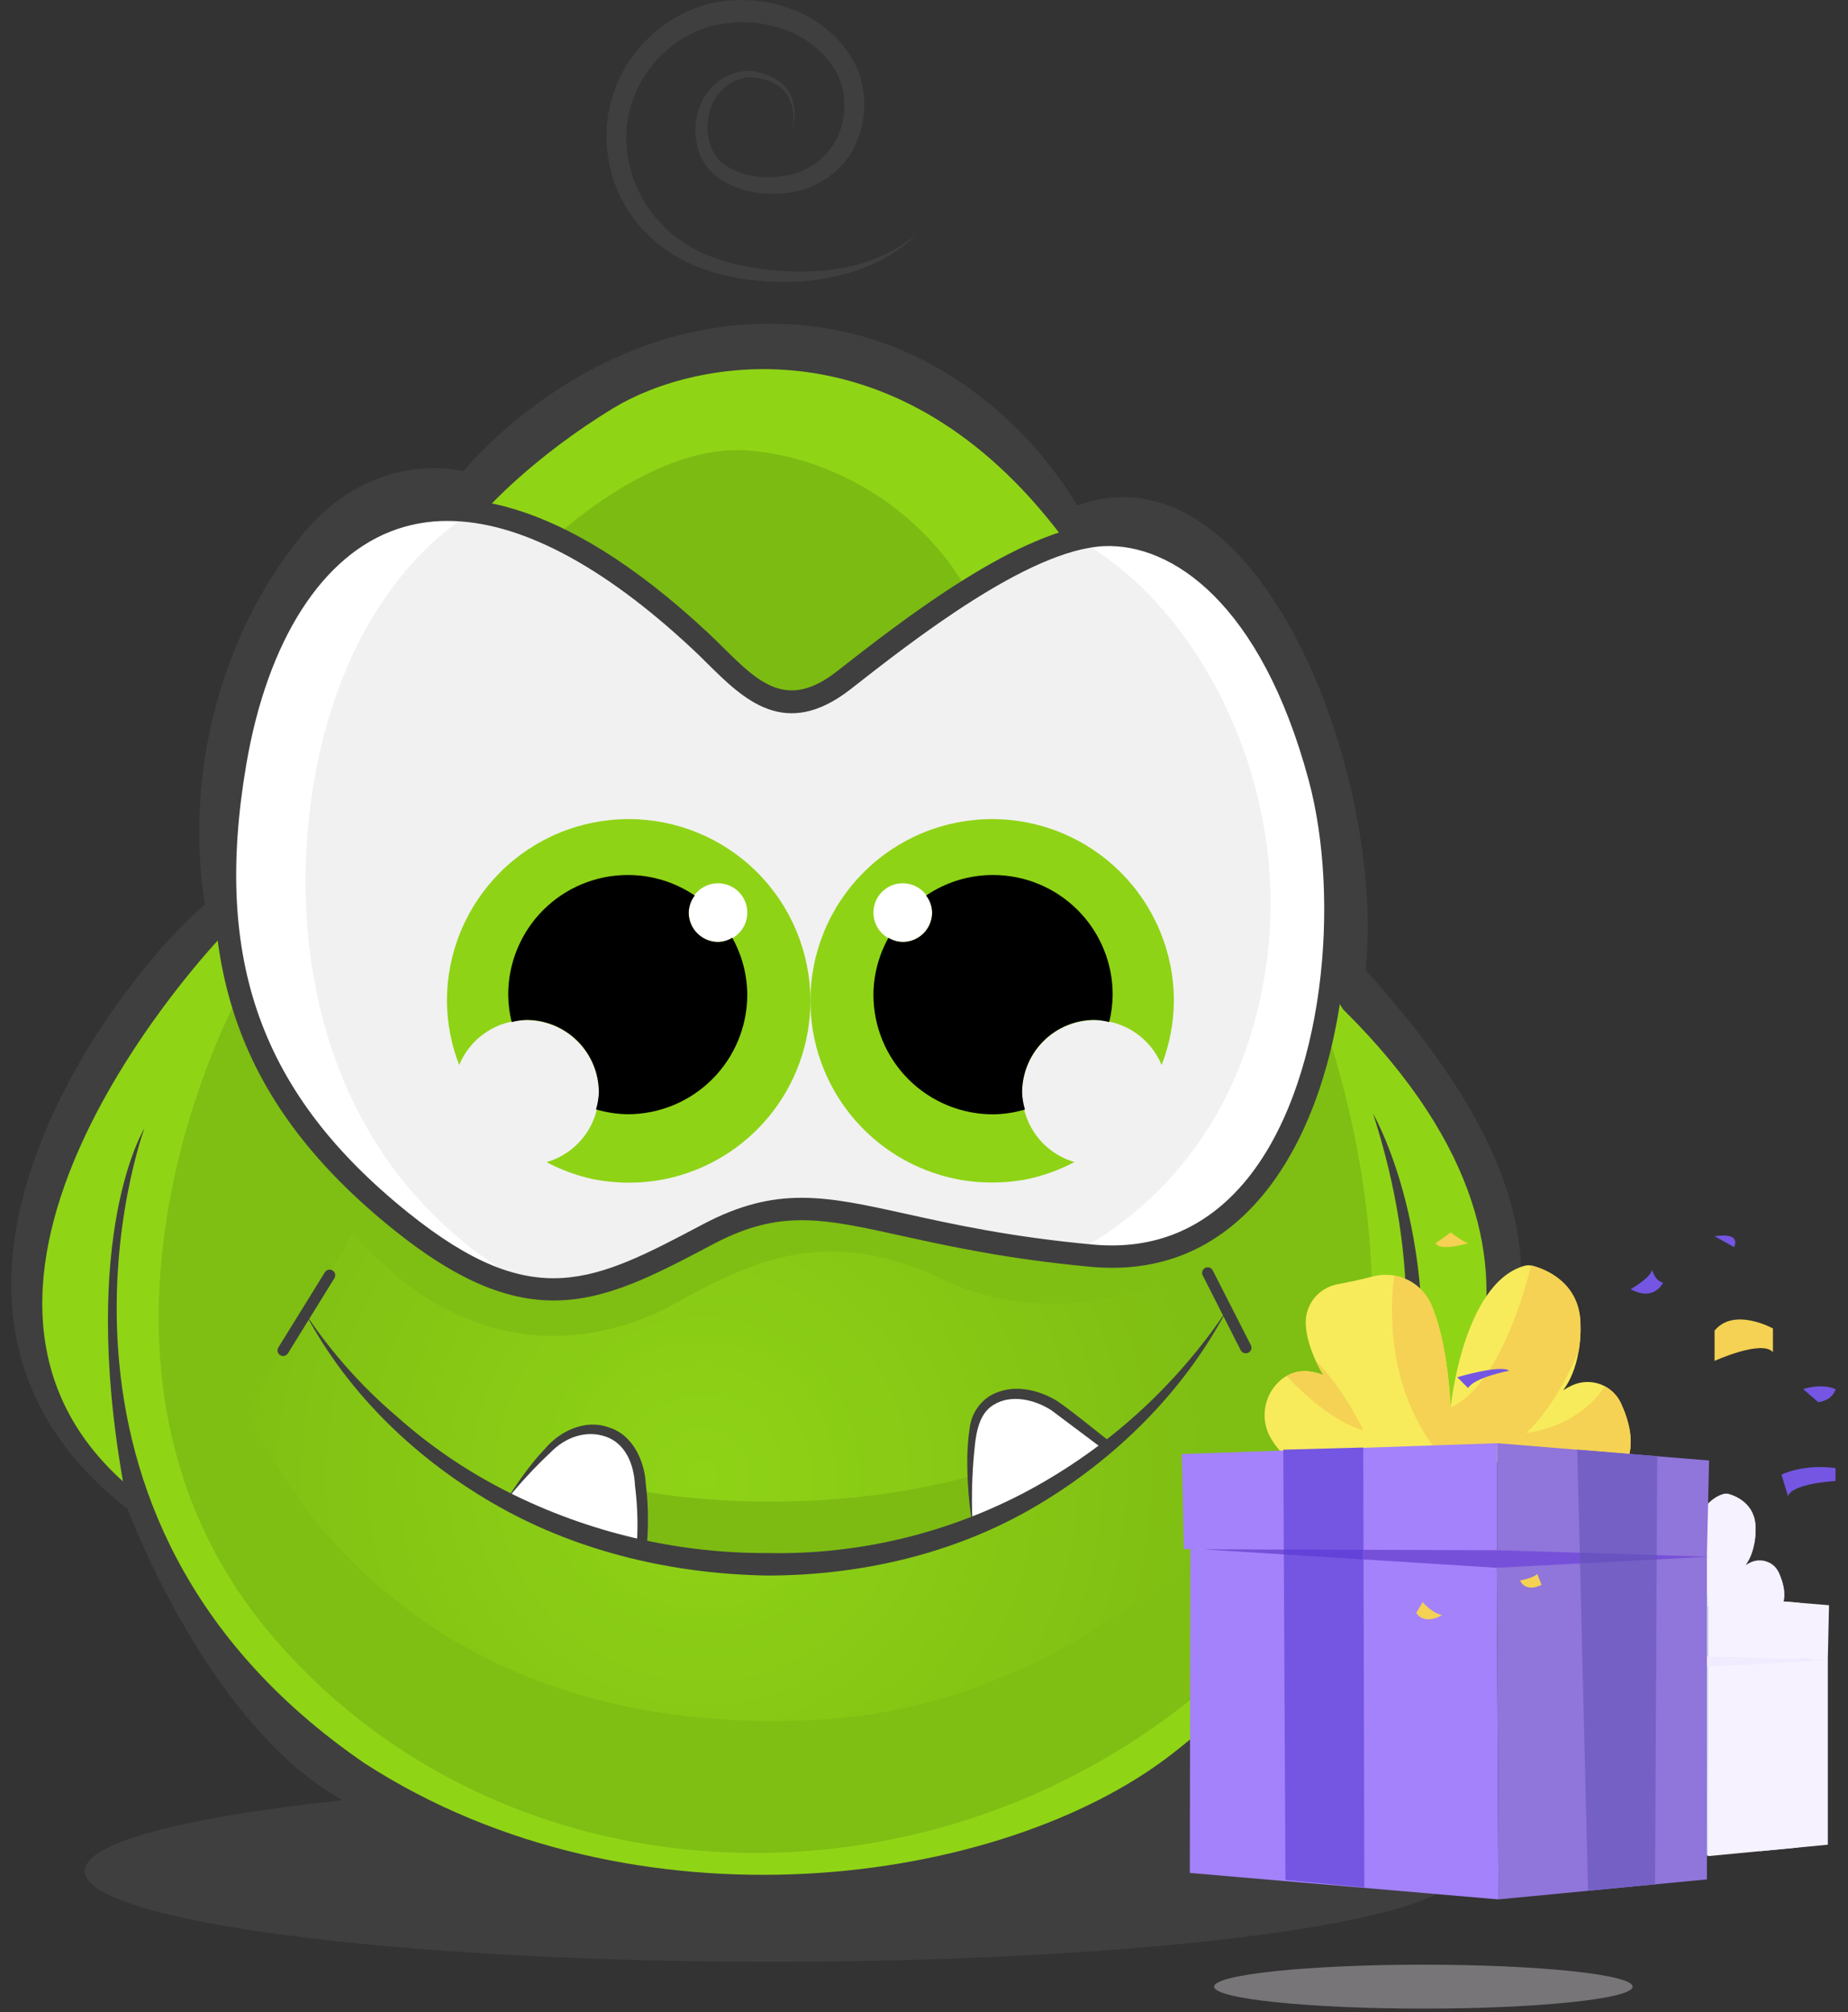 <svg xmlns="http://www.w3.org/2000/svg" width="147" height="160" viewBox="0 0 147 160" fill="none"><rect x="0" y="0" width="147" height="160" fill="#333333" stroke="none"/><path d="M61.396 156C91.582 156 116.053 152.771 116.053 148.788C116.053 144.805 91.582 141.576 61.396 141.576C31.209 141.576 6.738 144.805 6.738 148.788C6.738 152.771 31.209 156 61.396 156Z" fill="#3F3F3F"></path><path d="M24.863 77.094C24.863 77.094 17.464 71.375 15.698 73.254C13.933 75.134 8.531 84.405 5.559 91.003C2.588 97.601 1.634 101.865 2.034 104.199C2.434 106.534 3.264 111.068 5.401 113.275C7.538 115.482 9.16 118.352 9.932 118.929C10.704 119.507 11.752 121.789 11.752 121.789C11.752 121.789 16.871 137.993 36.156 145.931C55.441 153.868 75.495 151.39 80.786 149.77C86.076 148.151 91.466 142.858 97.56 137.908C103.653 132.958 109.456 122.429 110.48 120.489C111.505 118.55 115.004 115.274 115.176 114.307C115.347 113.34 119.356 107.028 119.569 105.743C119.782 104.459 118.332 94.044 117.352 92.261C116.371 90.478 112.412 84.579 111.206 83.045C109.999 81.511 108.762 79.808 105.889 78.077C103.017 76.345 103.952 75.792 101.264 75.792C98.576 75.792 84.171 77.64 79.946 77.871C75.722 78.103 24.863 77.094 24.863 77.094Z" fill="#90D416"></path><path d="M18.775 79.585C18.775 79.585 3.073 108.593 21.848 130.324C40.624 152.055 74.982 152.965 97.054 133.168C119.126 113.371 104.222 78.326 104.222 78.326L89.546 79.106C89.546 79.106 64.523 90.049 59.909 90.106C55.294 90.163 18.775 79.585 18.775 79.585Z" fill="#7FBE13"></path><path d="M28.072 98.062L19.709 112.057C19.709 112.057 29.437 139.022 65.79 136.718C89.169 135.01 103.208 115 103.208 115L95.783 100.621C95.783 100.621 85.291 106.626 75.092 101.759C65.532 97.207 59.446 100.478 53.529 103.751C48.86 106.335 38.113 109.553 28.072 98.062Z" fill="url(#paint0_radial)"></path><path d="M35.551 47.709C35.551 47.709 36.151 39.432 43.121 34.482C50.091 29.532 56.063 27.143 64.083 28.167C72.103 29.191 75.41 31.581 78.92 34.147C82.43 36.712 89.171 47.031 86.527 50.19C83.883 53.348 83.028 55.389 77.225 58.382C71.422 61.374 76.034 62.107 63.914 63.672C51.794 65.237 59.996 70.327 50.008 64.452C40.02 58.577 35.551 47.709 35.551 47.709Z" fill="#90D416"></path><path d="M43.121 43.672C43.121 43.672 51.425 35.251 59.448 35.821C67.471 36.39 76.466 42.25 78.993 52.035C81.52 61.821 84.177 67.543 71.812 66.987C59.448 66.43 58.033 65.915 53.759 62.957C49.485 59.998 49.662 61.933 47.614 57.383C45.565 52.833 43.121 43.672 43.121 43.672Z" fill="#7CBB12"></path><path d="M108.626 77.153C110.248 61.622 100.122 34.969 85.673 40.202C85.673 40.202 78.172 26.226 62.062 25.753C46.588 25.298 36.862 37.472 36.862 37.472C36.862 37.472 29.806 35.538 24.061 42.505C17.842 50.045 14.59 61.109 16.296 71.948C10.407 76.726 -11.262 103.35 10.152 119.989C10.152 119.989 16.296 136.716 26.877 142.945C37.458 149.174 55.378 154.199 70.906 153.697C86.434 153.196 93.605 143.969 93.605 143.969C93.605 143.969 110.672 131.254 111.782 119.562C121.256 109.743 127.841 98.304 108.626 77.153ZM111.86 117.943C115.861 99.937 109.224 88.566 109.224 88.566C116.846 112.223 106.835 128.844 93.295 139.425C79.756 150.006 50.514 154.103 29.011 140.223C0.112 120.415 11.489 89.725 11.489 89.725C11.489 89.725 6.312 98.044 9.783 117.802C-8.309 101.531 17.582 74.509 17.582 74.509L38.661 40.532C38.661 40.532 42.33 36.373 48.816 32.439C55.302 28.506 71.434 25.358 84.485 42.68L89.944 50.274C89.944 50.274 98.136 66.148 98.136 66.488C98.136 66.829 106.84 80.267 106.84 80.267C129.141 102.326 111.86 117.943 111.86 117.943V117.943Z" fill="#3F3F3F"></path><path d="M50.998 118.563C50.998 118.563 64.168 121.231 78.248 117.092C79.548 120.471 76.948 121.977 73.156 122.84C69.362 123.703 61.75 123.997 57.385 123.849C53.02 123.7 50.603 123.786 49.83 123.305C49.058 122.824 48.424 121.938 48.51 121.415C48.596 120.893 50.998 118.563 50.998 118.563Z" fill="#7DBB13"></path><path d="M40.227 119.361C40.227 119.361 43.263 115.015 45.21 114.087C47.501 112.995 50.334 114.001 50.821 117.206C51.146 119.221 51.21 121.269 51.01 123.3C51.01 123.3 46.367 121.683 46.261 121.66C46.154 121.636 42.704 120.29 42.704 120.29L40.227 119.361Z" fill="white"></path><path d="M77.377 121.413C77.101 118.945 77.101 116.454 77.377 113.986C77.858 110.346 81.5 110.141 84.121 111.929C86.853 113.794 88.083 114.987 88.083 114.987C88.083 114.987 82.166 120.584 77.377 121.413Z" fill="white"></path><path d="M55.691 50.956C59.013 54.06 61.891 58.18 67.13 54.075C72.368 49.97 81.579 42.813 87.78 42.527C93.98 42.241 101.184 47.779 104.961 61.786C108.739 75.794 104.616 101.474 86.865 99.865C69.113 98.256 65.185 93.451 56.315 98.144C47.444 102.837 42.32 105.483 31.908 97.122C21.496 88.761 15.636 78.633 18.709 60.627C21.782 42.621 34.414 31.073 55.691 50.956Z" fill="white"></path><path d="M100.691 76.955C102.914 62.121 94.972 47.838 85.69 42.898C79.646 44.359 71.802 50.437 67.126 54.095C61.892 58.192 59.014 54.072 55.687 50.975C48.704 44.45 42.672 41.356 37.584 40.725C34.826 42.417 28.688 47.299 25.763 58.484C22.472 71.061 23.499 92.078 42.306 102.42C46.936 103.069 50.937 100.997 56.31 98.153C64.916 93.604 68.906 97.948 85.308 99.695C89.928 97.298 98.58 91.043 100.691 76.955Z" fill="#F1F1F1"></path><path d="M73.001 18.528C70.334 21.294 66.293 22.389 62.472 22.428C58.694 22.402 54.496 21.609 51.579 18.692C48.612 15.928 47.463 11.355 48.792 7.458C50.053 3.559 53.672 0.47 57.829 0.057C61.853 -0.351 66.379 1.442 68.178 5.438C68.584 6.422 68.777 7.48 68.746 8.544C68.714 9.607 68.459 10.652 67.996 11.61C67.086 13.575 65.111 14.92 63.083 15.268C61.055 15.616 58.902 15.364 57.153 14.15C55.299 12.863 54.932 10.318 55.671 8.431C56.391 6.499 58.653 5.113 60.629 5.831C61.559 6.091 62.493 6.681 62.908 7.599C63.292 8.496 63.308 9.508 62.953 10.417C63.233 9.515 63.147 8.539 62.714 7.7C62.266 6.886 61.395 6.439 60.517 6.252C58.712 5.758 56.984 7.081 56.49 8.722C55.996 10.362 56.375 12.346 57.79 13.206C59.212 14.116 61.123 14.301 62.784 13.906C63.602 13.733 64.371 13.378 65.033 12.867C65.695 12.355 66.232 11.701 66.605 10.952C67.279 9.437 67.385 7.586 66.689 6.091C65.298 2.997 61.406 1.411 58.021 1.832C54.553 2.118 51.457 4.674 50.326 7.986C49.135 11.298 50.099 15.177 52.551 17.738C54.995 20.428 58.791 21.362 62.493 21.567C66.195 21.773 70.128 21.071 73.001 18.528Z" fill="#3F3F3F"></path><path d="M44.045 103.414C40.387 103.414 36.428 101.893 31.353 97.817C19.093 87.969 15.05 76.803 17.834 60.476C19.636 49.924 24.451 42.598 31.044 40.373C35.952 38.719 44.303 39.104 56.3 50.304C56.709 50.686 57.112 51.084 57.512 51.479C60.353 54.284 62.6 56.501 66.575 53.384C71.686 49.388 81.193 41.945 87.734 41.646C93.854 41.28 101.744 46.456 105.818 61.563C108.537 71.648 107.245 86.963 100.374 95.131C96.826 99.345 92.247 101.238 86.785 100.739C80.156 100.125 75.463 99.099 71.686 98.264C65.446 96.889 62.033 96.132 56.729 98.935C52.073 101.397 48.257 103.414 44.045 103.414ZM35.606 41.425C34.249 41.419 32.9 41.635 31.613 42.065C25.66 44.072 21.279 50.904 19.592 60.783C16.93 76.382 20.782 87.041 32.471 96.434C42.472 104.464 47.24 101.943 55.903 97.362C61.781 94.255 65.654 95.113 72.076 96.527C75.799 97.351 80.431 98.373 86.949 98.969C91.787 99.41 95.858 97.736 99.012 93.99C105.42 86.37 106.642 71.466 104.097 62.031C100.296 47.938 93.204 43.198 87.817 43.43C81.838 43.705 72.627 50.917 67.677 54.793C62.454 58.88 59.163 55.623 56.259 52.752C55.871 52.368 55.479 51.973 55.081 51.611C47.882 44.88 41.24 41.425 35.606 41.425Z" fill="#3F3F3F"></path><path d="M64.463 79.589C64.463 75.756 62.94 72.079 60.229 69.368C57.518 66.658 53.842 65.135 50.008 65.135C48.11 65.134 46.23 65.508 44.476 66.234C42.722 66.961 41.128 68.025 39.785 69.368C38.443 70.71 37.378 72.303 36.651 74.057C35.925 75.811 35.551 77.691 35.551 79.589C35.562 81.336 35.893 83.065 36.526 84.693C36.961 83.635 37.7 82.731 38.65 82.094C39.599 81.458 40.717 81.118 41.86 81.118C43.392 81.118 44.86 81.726 45.943 82.809C47.026 83.892 47.635 85.361 47.635 86.892C47.632 88.139 47.226 89.351 46.475 90.347C45.725 91.343 44.672 92.068 43.475 92.414C44.622 93.023 45.846 93.474 47.114 93.753C48.074 93.947 49.05 94.046 50.029 94.047C51.007 94.046 51.982 93.947 52.941 93.753C56.197 93.077 59.12 91.299 61.219 88.719C63.318 86.139 64.463 82.915 64.463 79.589V79.589Z" fill="#8FD316"></path><path d="M57.113 74.902C58.401 74.902 59.445 73.858 59.445 72.57C59.445 71.282 58.401 70.238 57.113 70.238C55.825 70.238 54.781 71.282 54.781 72.57C54.781 73.858 55.825 74.902 57.113 74.902Z" fill="white"></path><path d="M59.443 79.098C59.433 77.511 59.022 75.954 58.247 74.569C57.909 74.778 57.522 74.895 57.124 74.907C56.504 74.907 55.908 74.66 55.469 74.222C55.031 73.783 54.784 73.188 54.784 72.567C54.796 72.076 54.966 71.602 55.268 71.215C53.696 70.147 51.839 69.577 49.938 69.58C47.415 69.58 44.996 70.582 43.212 72.366C41.428 74.15 40.426 76.57 40.426 79.093C40.432 79.829 40.525 80.562 40.701 81.276C41.082 81.178 41.471 81.118 41.864 81.1C43.395 81.1 44.864 81.708 45.946 82.791C47.029 83.874 47.638 85.342 47.638 86.874C47.618 87.331 47.542 87.784 47.411 88.223C48.233 88.464 49.083 88.593 49.938 88.605C52.459 88.603 54.876 87.601 56.658 85.818C58.44 84.035 59.442 81.618 59.443 79.098V79.098Z" fill="black"></path><path d="M64.463 79.589C64.463 77.691 64.837 75.811 65.563 74.057C66.29 72.303 67.355 70.71 68.698 69.368C70.04 68.025 71.634 66.961 73.388 66.234C75.142 65.508 77.022 65.134 78.92 65.135C80.819 65.134 82.698 65.508 84.453 66.234C86.207 66.961 87.8 68.025 89.143 69.368C90.485 70.71 91.55 72.303 92.277 74.057C93.004 75.811 93.377 77.691 93.377 79.589C93.366 81.336 93.035 83.065 92.403 84.693C91.967 83.636 91.228 82.732 90.278 82.095C89.328 81.459 88.211 81.119 87.068 81.118C85.54 81.121 84.077 81.73 82.997 82.81C81.917 83.89 81.309 85.354 81.307 86.882C81.309 88.128 81.716 89.341 82.466 90.336C83.216 91.332 84.269 92.058 85.466 92.404C84.319 93.013 83.095 93.463 81.827 93.743C80.867 93.937 79.891 94.035 78.912 94.036C77.934 94.035 76.957 93.937 75.998 93.743C72.741 93.069 69.816 91.294 67.715 88.716C65.614 86.138 64.466 82.915 64.463 79.589V79.589Z" fill="#8FD316"></path><path d="M71.808 74.902C73.097 74.902 74.141 73.858 74.141 72.57C74.141 71.282 73.097 70.238 71.808 70.238C70.521 70.238 69.477 71.282 69.477 72.57C69.477 73.858 70.521 74.902 71.808 74.902Z" fill="white"></path><path d="M69.477 79.1C69.487 77.514 69.898 75.956 70.672 74.572C71.015 74.782 71.407 74.898 71.808 74.907C72.429 74.907 73.024 74.66 73.463 74.222C73.902 73.783 74.148 73.188 74.148 72.567C74.138 72.076 73.968 71.602 73.665 71.215C75.237 70.147 77.096 69.577 78.997 69.58C81.52 69.58 83.939 70.582 85.723 72.366C87.507 74.15 88.509 76.57 88.509 79.093C88.501 79.829 88.409 80.561 88.234 81.276C87.854 81.178 87.464 81.118 87.072 81.1C86.313 81.1 85.562 81.25 84.862 81.541C84.161 81.832 83.525 82.258 82.99 82.795C82.454 83.332 82.029 83.97 81.74 84.671C81.45 85.372 81.302 86.123 81.303 86.882C81.322 87.339 81.398 87.792 81.529 88.231C80.708 88.472 79.858 88.601 79.002 88.613C77.752 88.615 76.513 88.37 75.358 87.893C74.202 87.415 73.152 86.715 72.267 85.831C71.383 84.948 70.681 83.899 70.202 82.744C69.723 81.589 69.477 80.351 69.477 79.1V79.1Z" fill="black"></path><path d="M99.088 107.615C99.007 107.615 98.927 107.593 98.857 107.55C98.787 107.507 98.73 107.446 98.693 107.373L95.672 101.422C95.645 101.37 95.629 101.313 95.624 101.255C95.62 101.196 95.627 101.137 95.645 101.082C95.663 101.026 95.692 100.974 95.73 100.93C95.768 100.885 95.815 100.848 95.867 100.822C95.973 100.77 96.094 100.761 96.206 100.798C96.318 100.834 96.411 100.913 96.465 101.017L99.499 106.968C99.553 107.073 99.562 107.196 99.526 107.308C99.489 107.421 99.41 107.514 99.304 107.568C99.237 107.601 99.163 107.617 99.088 107.615V107.615Z" fill="#3F3F3F"></path><path d="M40.227 119.362C41.181 117.893 42.169 116.429 43.404 115.148C44.529 113.824 46.562 112.808 48.447 113.515C50.405 114.115 51.294 116.302 51.372 118.018C51.588 119.791 51.6 121.584 51.406 123.36L51.351 123.852L50.88 123.685C49.089 123.053 47.324 122.409 45.53 121.676C43.736 120.942 41.929 120.071 40.227 119.362ZM40.227 119.362L51.146 122.931L50.626 123.256C50.766 121.545 50.727 119.824 50.509 118.122C50.431 116.419 49.749 114.791 48.197 114.245C46.645 113.699 44.971 114.271 43.778 115.514C42.502 116.708 41.315 117.994 40.227 119.362V119.362Z" fill="#3F3F3F"></path><path d="M77.373 121.413C77.081 119.666 76.936 117.897 76.942 116.125C76.942 115.226 77.012 114.328 77.15 113.44C77.224 112.957 77.397 112.495 77.66 112.082C77.922 111.67 78.267 111.317 78.673 111.045C80.42 109.964 82.554 110.468 84.109 111.415C85.596 112.454 86.943 113.606 88.36 114.698L88.708 114.958L88.357 115.278C86.785 116.716 85.077 117.997 83.256 119.105C81.455 120.204 79.466 121.106 77.373 121.413ZM77.373 121.413C79.43 120.893 81.223 119.775 82.95 118.621C84.652 117.418 86.272 116.103 87.801 114.685V115.27L83.641 112.15C82.287 111.274 80.423 110.869 79.079 111.69C77.664 112.496 77.586 114.448 77.433 116.149C77.297 117.9 77.277 119.659 77.373 121.413V121.413Z" fill="#3F3F3F"></path><path d="M24.312 104.483C26.324 107.502 28.744 110.229 31.503 112.584C34.186 114.983 37.174 117.016 40.389 118.631C46.804 121.865 53.892 123.533 61.076 123.5C68.258 123.644 75.358 121.95 81.702 118.579C88.097 115.16 93.551 110.218 97.582 104.189C94.168 110.65 88.742 116.044 82.368 119.788C75.962 123.558 68.464 125.279 61.065 125.287C53.677 125.172 46.215 123.467 39.747 119.843C33.279 116.219 27.749 110.933 24.312 104.483Z" fill="#3F3F3F"></path><path d="M22.522 107.833C22.439 107.834 22.358 107.811 22.288 107.768C22.187 107.705 22.116 107.605 22.088 107.49C22.061 107.375 22.08 107.253 22.142 107.152L25.839 101.173C25.902 101.072 26.002 101.001 26.118 100.975C26.233 100.948 26.354 100.968 26.455 101.03C26.555 101.092 26.626 101.192 26.653 101.307C26.68 101.422 26.66 101.543 26.598 101.643L22.901 107.623C22.861 107.687 22.805 107.74 22.739 107.777C22.672 107.814 22.598 107.833 22.522 107.833V107.833Z" fill="#3F3F3F"></path><path d="M95.068 119.242C94.872 120.743 94.709 124.427 97.15 127.402C97.15 127.402 100.742 129.155 103.46 122.655C103.524 122.275 103.55 121.89 103.539 121.505C103.539 119.555 101.93 118.948 101.369 118.795L101.299 118.781C100.807 120.698 99.638 124.312 97.642 125.239C97.504 122.945 97.153 121.486 96.753 120.559C96.604 120.216 96.372 119.916 96.078 119.686C95.784 119.456 95.436 119.303 95.068 119.242Z" fill="#C9E8F7"></path><path d="M105.383 125.052C105.229 124.718 104.969 124.444 104.642 124.273C104.082 125.205 102.407 126.607 99.902 126.417L100.893 127.734L105.604 127.795C106.049 126.902 105.738 125.823 105.383 125.052Z" fill="#C9E8F7"></path><path d="M99.754 147.6L109.29 146.691V131.946L99.731 131.75L99.754 147.6Z" fill="#C9E8F7"></path><path d="M99.754 131.775L109.289 131.973L109.387 127.647L99.754 126.861V131.775Z" fill="#C9E8F7"></path><path d="M106.931 146.912L103.883 147.206L103.393 127.154L107.029 127.45L106.931 146.912Z" fill="#C9E8F7"></path><path d="M103.516 132.325L107.003 132.143L107.004 131.95L103.504 131.842L103.516 132.325Z" fill="#C9E8F7"></path><path d="M126.374 127.599C126.055 127.328 125.782 127.008 125.566 126.649C125.324 126.237 125.23 125.755 125.3 125.282C125.369 124.809 125.598 124.374 125.948 124.048C126.367 123.661 127.014 123.393 127.947 123.766C127.947 123.766 127.199 122.587 127.148 121.445C127.131 121.021 127.267 120.605 127.531 120.273C127.796 119.941 128.171 119.716 128.588 119.638C129.022 119.556 129.644 119.428 130.199 119.284C130.722 119.143 131.278 119.194 131.765 119.428C132.253 119.662 132.641 120.064 132.857 120.56C133.258 121.486 133.609 122.946 133.746 125.24C133.746 125.24 134.31 119.599 137.094 118.799C137.218 118.765 137.349 118.765 137.474 118.799C138.034 118.952 139.643 119.559 139.643 121.509C139.643 121.509 139.741 123.278 138.858 124.457C138.986 124.375 139.119 124.303 139.257 124.239C139.457 124.145 139.674 124.092 139.895 124.082C140.116 124.072 140.337 124.107 140.545 124.183C140.752 124.259 140.943 124.375 141.106 124.525C141.268 124.675 141.399 124.856 141.492 125.057C141.846 125.828 142.157 126.907 141.712 127.8L126.374 127.599Z" fill="#F6F2FF"></path><path d="M131.173 119.242C130.977 120.743 130.814 124.427 133.255 127.402C133.255 127.402 136.847 129.155 139.565 122.655C139.629 122.275 139.656 121.89 139.644 121.505C139.644 119.555 138.035 118.948 137.475 118.795L137.404 118.781C136.912 120.698 135.743 124.312 133.747 125.239C133.61 122.945 133.259 121.486 132.858 120.559C132.71 120.216 132.478 119.916 132.184 119.686C131.889 119.456 131.542 119.303 131.173 119.242V119.242Z" fill="#F6F2FF"></path><path d="M129.765 126.273C129.765 126.273 128.876 124.382 127.602 123.113C127.703 123.338 127.818 123.556 127.946 123.767C127.226 123.478 126.677 123.572 126.271 123.808C126.98 124.551 128.424 125.919 129.765 126.273Z" fill="#C9E8F7"></path><path d="M141.487 125.052C141.333 124.718 141.072 124.444 140.746 124.273C140.185 125.205 138.511 126.607 136.006 126.417L136.996 127.734L141.707 127.795C142.152 126.902 141.841 125.823 141.487 125.052Z" fill="#F6F2FF"></path><path d="M135.91 147.552L121.877 146.398L121.903 131.678L135.836 131.752L135.91 147.552Z" fill="#C9E8F7"></path><path d="M135.86 147.6L145.395 146.691V131.946L135.836 131.75L135.86 147.6Z" fill="#F6F2FF"></path><path d="M135.861 131.775L121.608 131.677L121.51 127.353L135.861 126.861V131.775Z" fill="#C9E8F7"></path><path d="M135.857 131.775L145.393 131.973L145.491 127.647L135.857 126.861V131.775Z" fill="#F6F2FF"></path><path d="M143.034 146.912L139.986 147.206L139.496 127.154L143.132 127.45L143.034 146.912Z" fill="#F6F2FF"></path><path d="M122.412 131.684L135.824 132.524L145.444 132.022L135.812 131.728L122.412 131.684Z" fill="#F1EBFF"></path><path d="M139.623 132.325L143.11 132.143L143.112 131.95L139.611 131.842L139.623 132.325Z" fill="#F1EBFF"></path><path d="M129.813 147.063L126.225 146.719L126.127 127.157L129.763 127.059L129.813 147.063Z" fill="#C9E8F7"></path><path d="M126.152 131.919L129.74 132.142L129.742 131.707L126.15 131.695L126.152 131.919Z" fill="#C9E8F7"></path><path d="M102.51 116.052C101.953 115.579 101.476 115.018 101.099 114.391C100.675 113.671 100.509 112.826 100.63 111.999C100.751 111.171 101.151 110.41 101.764 109.84C102.498 109.165 103.628 108.694 105.261 109.347C105.261 109.347 103.955 107.284 103.863 105.29C103.834 104.548 104.073 103.82 104.535 103.239C104.998 102.658 105.654 102.263 106.384 102.126C107.14 101.983 108.232 101.762 109.2 101.507C110.113 101.263 111.084 101.355 111.935 101.765C112.787 102.175 113.463 102.876 113.842 103.742C114.542 105.365 115.158 107.917 115.39 111.929C115.39 111.929 116.376 102.062 121.244 100.663C121.461 100.602 121.692 100.602 121.909 100.663C122.905 100.923 125.721 101.983 125.721 105.393C125.721 105.393 125.893 108.487 124.345 110.551C124.569 110.408 124.803 110.281 125.043 110.169C125.394 110.006 125.772 109.913 126.158 109.897C126.544 109.88 126.93 109.94 127.293 110.073C127.655 110.207 127.988 110.41 128.272 110.672C128.556 110.934 128.785 111.25 128.946 111.601C129.565 112.947 130.11 114.837 129.331 116.396L102.51 116.052Z" fill="#F7EB5B"></path><path d="M110.904 101.437C110.56 104.064 110.276 110.508 114.545 115.707C114.545 115.707 120.827 118.776 125.581 107.403C125.694 106.739 125.74 106.065 125.72 105.391C125.72 101.982 122.904 100.921 121.924 100.655C121.884 100.644 121.842 100.635 121.801 100.629C120.941 103.982 118.897 110.303 115.405 111.925C115.166 107.912 114.545 105.36 113.857 103.737C113.596 103.138 113.189 102.614 112.673 102.212C112.157 101.81 111.549 101.544 110.904 101.437V101.437Z" fill="#F5D253"></path><path d="M108.443 113.733C108.443 113.733 106.886 110.413 104.661 108.205C104.838 108.598 105.039 108.98 105.263 109.348C104.004 108.845 103.045 109.005 102.34 109.422C103.569 110.724 106.095 113.115 108.443 113.733Z" fill="#F5D253"></path><path d="M128.946 111.602C128.677 111.016 128.221 110.537 127.65 110.238C126.672 111.866 123.752 114.32 119.359 113.99L121.092 116.292L129.331 116.397C130.11 114.837 129.565 112.948 128.946 111.602Z" fill="#F5D253"></path><path d="M119.202 151.042L94.644 148.936L94.688 123.189L119.058 123.318L119.202 151.042Z" fill="#A482FB"></path><path opacity="0.38" d="M113.223 159.725C122.417 159.725 129.87 158.943 129.87 157.979C129.87 157.014 122.417 156.232 113.223 156.232C104.029 156.232 96.576 157.014 96.576 157.979C96.576 158.943 104.029 159.725 113.223 159.725Z" fill="#E5E0E5"></path><path d="M119.202 151.04L135.779 149.45V123.66L119.059 123.316L119.202 151.04Z" fill="#9075DA"></path><path d="M119.102 123.36L94.172 123.188L94 115.623L119.102 114.764V123.36Z" fill="#A482FB"></path><path d="M119.1 123.36L135.777 123.704L135.949 116.139L119.1 114.764V123.36Z" fill="#9075DA"></path><path d="M131.652 149.835L126.323 150.351L125.463 115.277L131.824 115.793L131.652 149.835Z" fill="#7560C6"></path><path d="M95.578 123.199L119.038 124.669L135.864 123.791L119.015 123.275L95.578 123.199Z" fill="#7750D9"></path><path d="M125.685 124.319L131.783 124.001L131.785 123.662L125.664 123.475L125.685 124.319Z" fill="#6953C0"></path><path d="M108.527 150.095L102.252 149.493L102.08 115.279L108.441 115.107L108.527 150.095Z" fill="#7456E2"></path><path d="M102.121 123.607L108.396 124.001L108.401 123.239L102.119 123.219L102.121 123.607Z" fill="#6242D8"></path><path d="M114.201 98.86L115.405 98C115.405 98 116.264 98.688 116.78 98.86C116.78 98.86 114.545 99.547 114.201 98.86Z" fill="#F5D253"></path><path d="M115.92 109.518C115.92 109.518 119.358 108.486 120.046 109.002C120.046 109.002 117.295 109.518 116.78 110.377L115.92 109.518Z" fill="#7456E2"></path><path d="M120.906 125.68C120.906 125.68 121.938 125.508 122.282 125.164L122.626 126.024C122.626 126.024 121.422 126.711 120.906 125.68Z" fill="#F5D253"></path><path d="M113.17 127.4C113.17 127.4 113.858 128.26 114.717 128.432C114.717 128.432 113.342 129.292 112.654 128.26L113.17 127.4Z" fill="#F5D253"></path><path d="M136.387 108.218C136.387 108.218 140.169 106.499 141.029 107.531V105.639C141.029 105.639 137.934 103.92 136.387 105.811V108.218Z" fill="#F5D253"></path><path d="M136.387 98.31L137.934 99.169C137.934 99.169 138.622 97.966 136.387 98.31Z" fill="#7456E2"></path><path d="M129.709 102.514C129.709 102.514 131.256 101.655 131.428 100.967C131.428 100.967 131.6 101.826 132.288 101.998C132.288 101.998 131.6 103.546 129.709 102.514Z" fill="#7456E2"></path><path d="M143.436 110.469C143.436 110.469 144.811 109.954 146.014 110.469C146.014 110.469 145.843 111.329 144.639 111.501L143.436 110.469Z" fill="#7456E2"></path><path d="M141.709 117.257C141.709 117.257 143.428 116.397 146.007 116.741V117.773C146.007 117.773 142.569 117.945 142.225 118.976L141.709 117.257Z" fill="#7456E2"></path><defs><radialGradient id="paint0_radial" cx="0" cy="0" r="1" gradientUnits="userSpaceOnUse" gradientTransform="translate(55.828 117.308) scale(40.668)"><stop stop-color="#8FD316"></stop><stop offset="1" stop-color="#7FBE13"></stop></radialGradient></defs></svg>